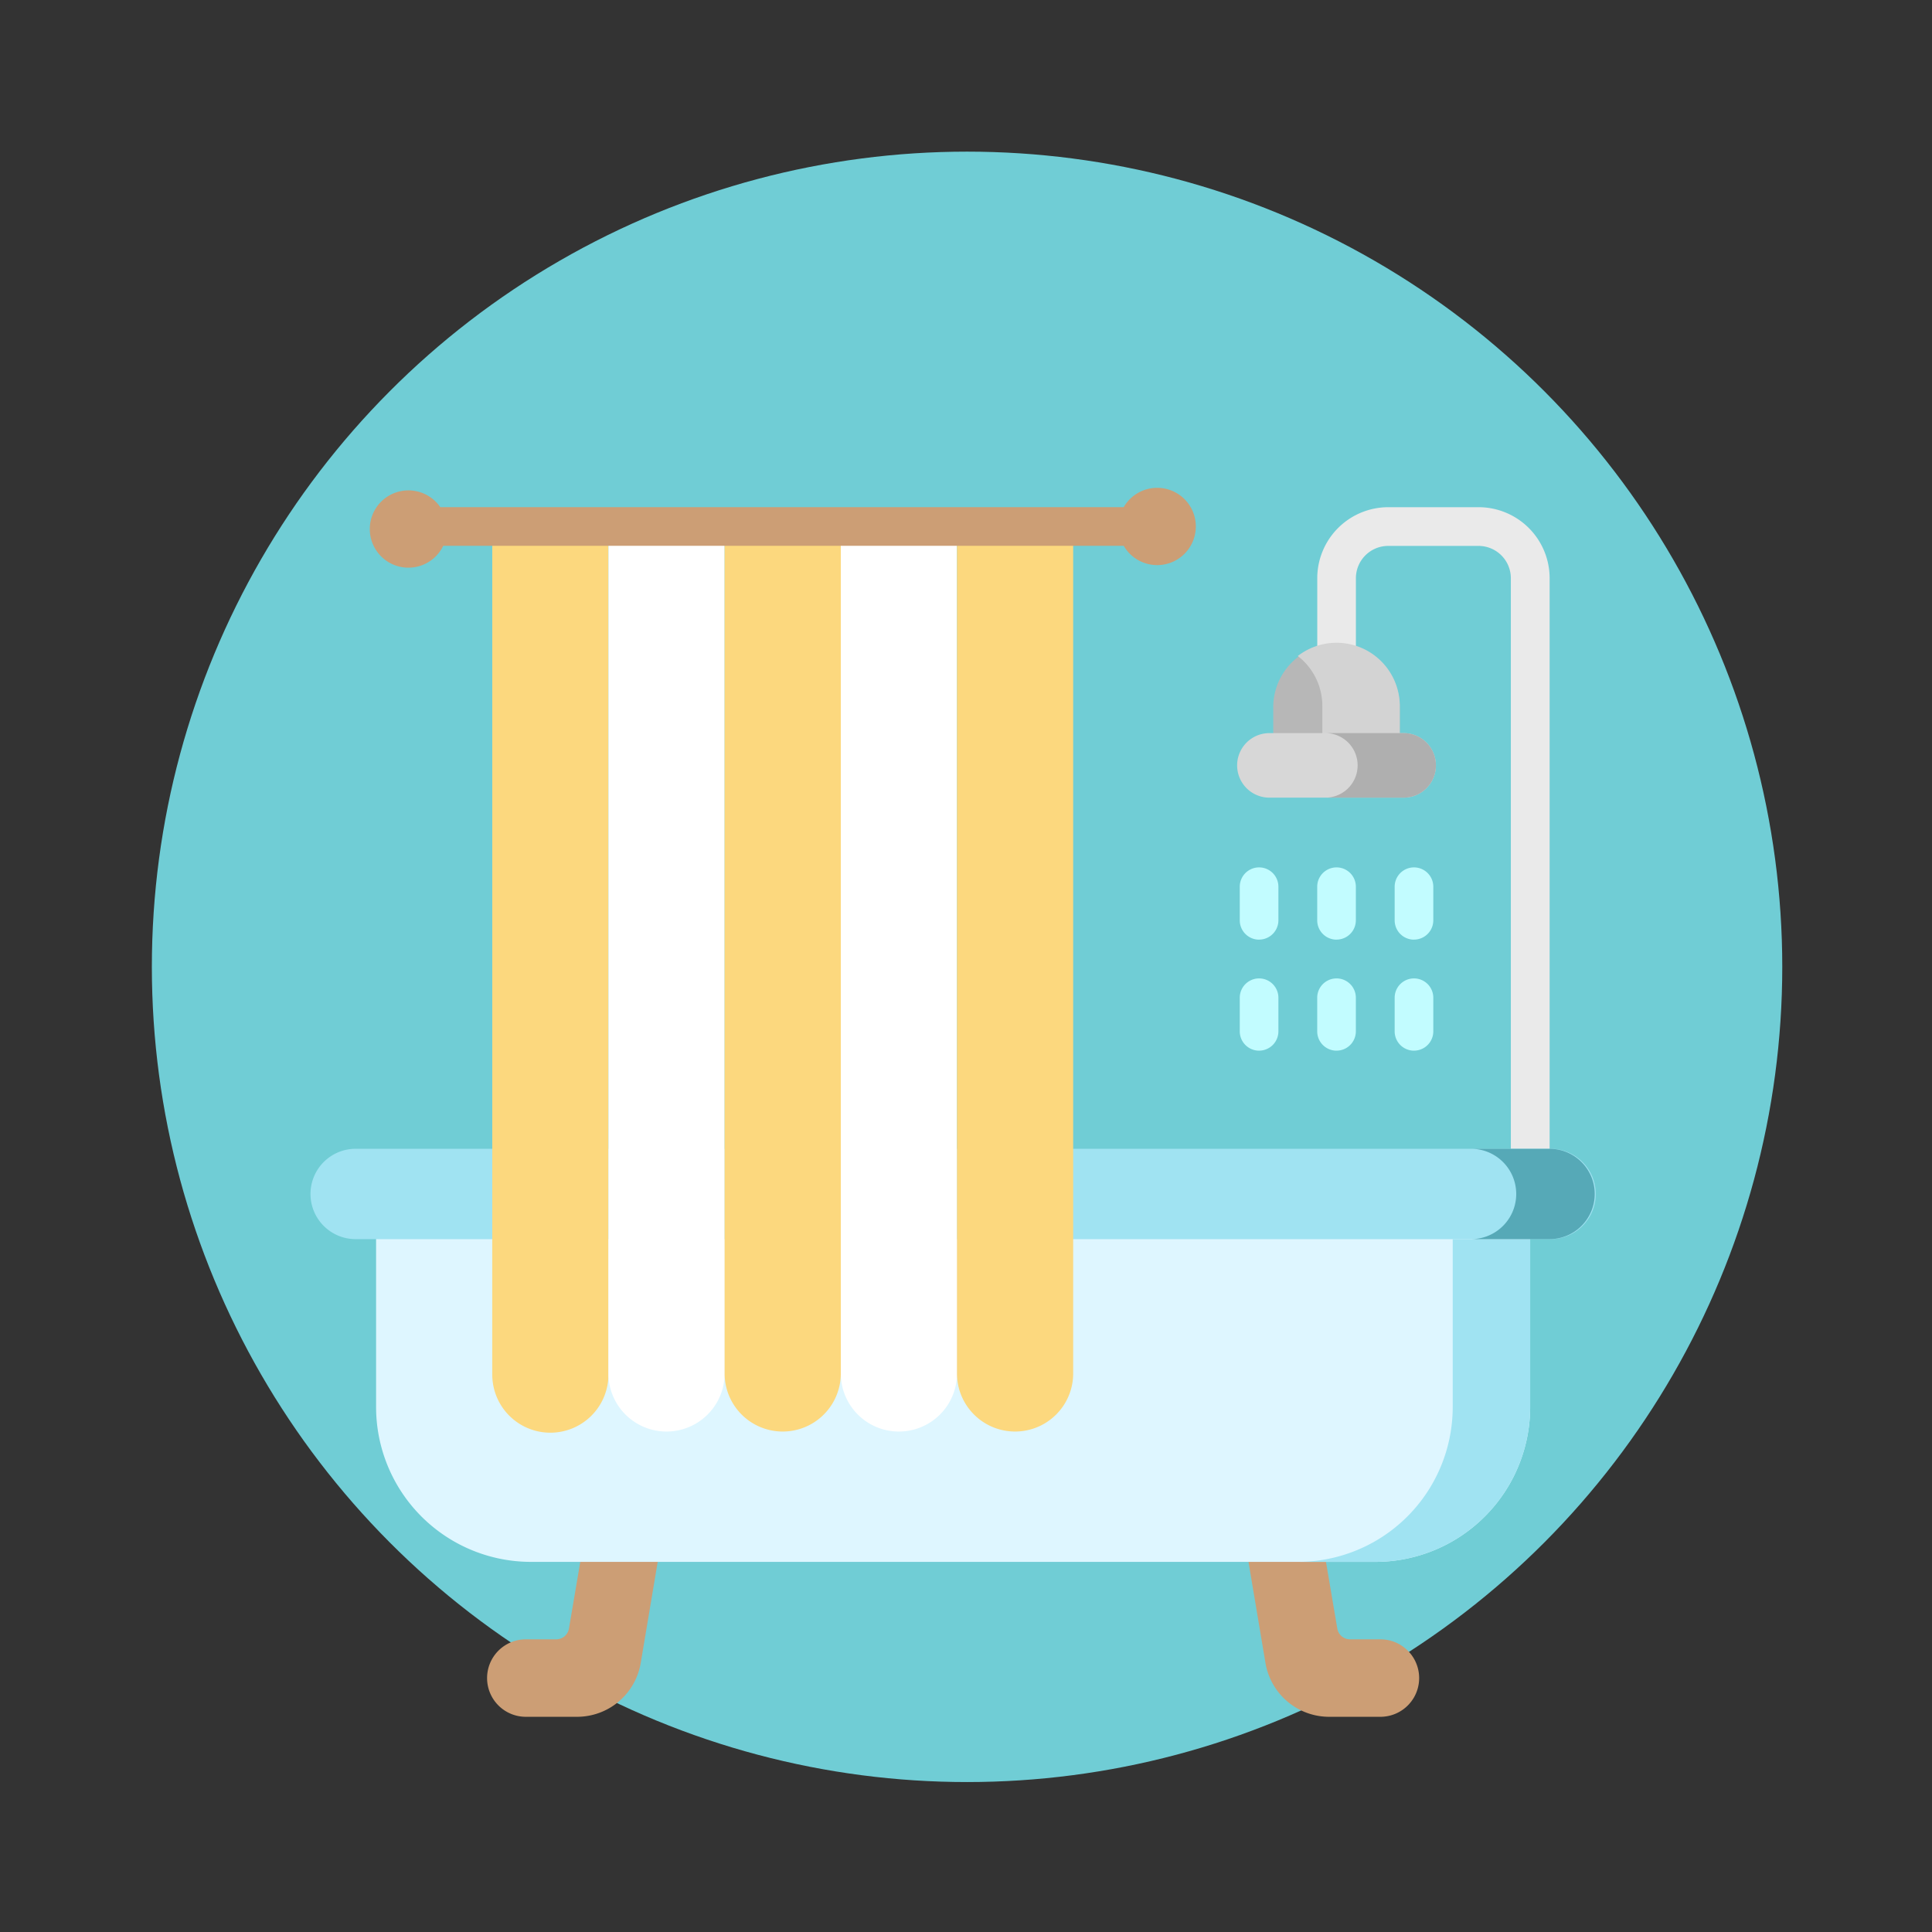 <svg id="Capa_1" data-name="Capa 1" xmlns="http://www.w3.org/2000/svg" viewBox="0 0 800 800"><rect x="0" y="0" width="800" height="800" fill="#333333" stroke="none"/><defs><style>.cls-1{fill:#70cdd5;}.cls-2{fill:#cc9e75;}.cls-3{fill:#eaeaea;}.cls-4{fill:#def6ff;}.cls-5{fill:#a0e3f2;}.cls-6{fill:#56a9b7;}.cls-7{fill:#b7b7b7;}.cls-8{fill:#d3d3d3;}.cls-9{fill:#fcd87e;}.cls-10{fill:#fff;}.cls-11{fill:#c2fcff;}.cls-12{fill:#d7d7d7;}.cls-13{fill:#afafaf;}</style></defs><circle class="cls-1" cx="400.44" cy="400.35" r="337.56"/><path class="cls-2" d="M275.33,630l-3.07,17.23-6.94,41.32A26.74,26.74,0,0,1,239,710.89H217.73a16,16,0,0,1,0-32.08h12.59a5.34,5.34,0,0,0,5.27-4.45l4.6-27.09,3.34-19Zm0,0"/><path class="cls-2" d="M549.15,647.27l4.6,27.09a5.33,5.33,0,0,0,5.26,4.45H571.6a16,16,0,0,1,0,32.08H550.38A26.74,26.74,0,0,1,524,688.59l-6.94-41.32-1.47-11.72,31.8,1.52Zm0,0"/><path class="cls-3" d="M633.61,493.86a8,8,0,0,1-8-8V239.42a13.39,13.39,0,0,0-13.37-13.37H574.81a13.38,13.38,0,0,0-13.36,13.37v35.81c0,4.43-3.59-2.67-8-2.67s-8,7.1-8,2.67V239.42a29.43,29.43,0,0,1,29.4-29.4h37.42a29.43,29.43,0,0,1,29.4,29.4V485.84a8,8,0,0,1-8,8Zm0,0"/><path class="cls-4" d="M155.73,582.6a64.14,64.14,0,0,0,64.15,64.14H569.47a64.14,64.14,0,0,0,64.14-64.14V494.4H155.73Zm0,0"/><path class="cls-5" d="M633.61,513.1v69.5a64.14,64.14,0,0,1-64.15,64.14H537.39a64.14,64.14,0,0,0,64.15-64.14V513.1Zm0,0"/><path class="cls-5" d="M641.63,513.1H147.71a18.71,18.71,0,1,1,0-37.41H641.63a18.71,18.71,0,1,1,0,37.41Zm0,0"/><path class="cls-6" d="M660.34,494.4a18.71,18.71,0,0,1-18.71,18.7H609.56a18.71,18.71,0,0,0,0-37.41h32.07a18.71,18.71,0,0,1,18.71,18.71Zm0,0"/><path class="cls-7" d="M579.62,314.25H527.23V292.33a26.2,26.2,0,0,1,52.39,0Zm0,0"/><path class="cls-8" d="M579.62,292.33v21.92H547.55V292.33a26.06,26.06,0,0,0-7.68-18.51,25.78,25.78,0,0,0-2.48-2.18,26.19,26.19,0,0,1,42.23,20.69Zm0,0"/><path class="cls-9" d="M203.84,218h48.1v351.2a24,24,0,0,1-48.1,0Zm0,0"/><path class="cls-10" d="M251.94,218h48.11v351.2a24.06,24.06,0,0,1-48.11,0Zm0,0"/><path class="cls-9" d="M300.05,218h48.11v351.2a24.06,24.06,0,0,1-48.11,0Zm0,0"/><path class="cls-10" d="M348.16,218h48.11v351.2a24.06,24.06,0,0,1-48.11,0Zm0,0"/><path class="cls-9" d="M396.27,218h48.11v351.2a24.06,24.06,0,0,1-48.11,0Zm0,0"/><path class="cls-11" d="M521.36,389.09a8,8,0,0,1-8-8V367.17a8,8,0,0,1,16,0v13.9a8,8,0,0,1-8,8Zm0,0"/><path class="cls-11" d="M553.43,389.09a8,8,0,0,1-8-8V367.17a8,8,0,0,1,16,0v13.9a8,8,0,0,1-8,8Zm0,0"/><path class="cls-11" d="M585.5,389.09a8,8,0,0,1-8-8V367.17a8,8,0,0,1,16,0v13.9a8,8,0,0,1-8,8Zm0,0"/><path class="cls-11" d="M521.36,435.06a8,8,0,0,1-8-8V413.14a8,8,0,0,1,16,0v13.91a8,8,0,0,1-8,8Zm0,0"/><path class="cls-11" d="M553.43,435.06a8,8,0,0,1-8-8V413.14a8,8,0,0,1,16,0v13.91a8,8,0,0,1-8,8Zm0,0"/><path class="cls-11" d="M585.5,435.06a8,8,0,0,1-8-8V413.14a8,8,0,0,1,16,0v13.91a8,8,0,0,1-8,8Zm0,0"/><path class="cls-2" d="M479.18,202a16,16,0,0,0-13.87,8h-283a16,16,0,1,0,1.23,16H465.31A16,16,0,1,0,479.18,202Zm0,0"/><path class="cls-12" d="M581.22,330.29H525.63a13.36,13.36,0,0,1,0-26.72h55.59a13.36,13.36,0,1,1,0,26.72Zm0,0"/><path class="cls-13" d="M594.59,316.93a13.35,13.35,0,0,1-13.37,13.36H549.16a13.37,13.37,0,0,0,0-26.73h32.06a13.38,13.38,0,0,1,13.37,13.37Zm0,0"/></svg>